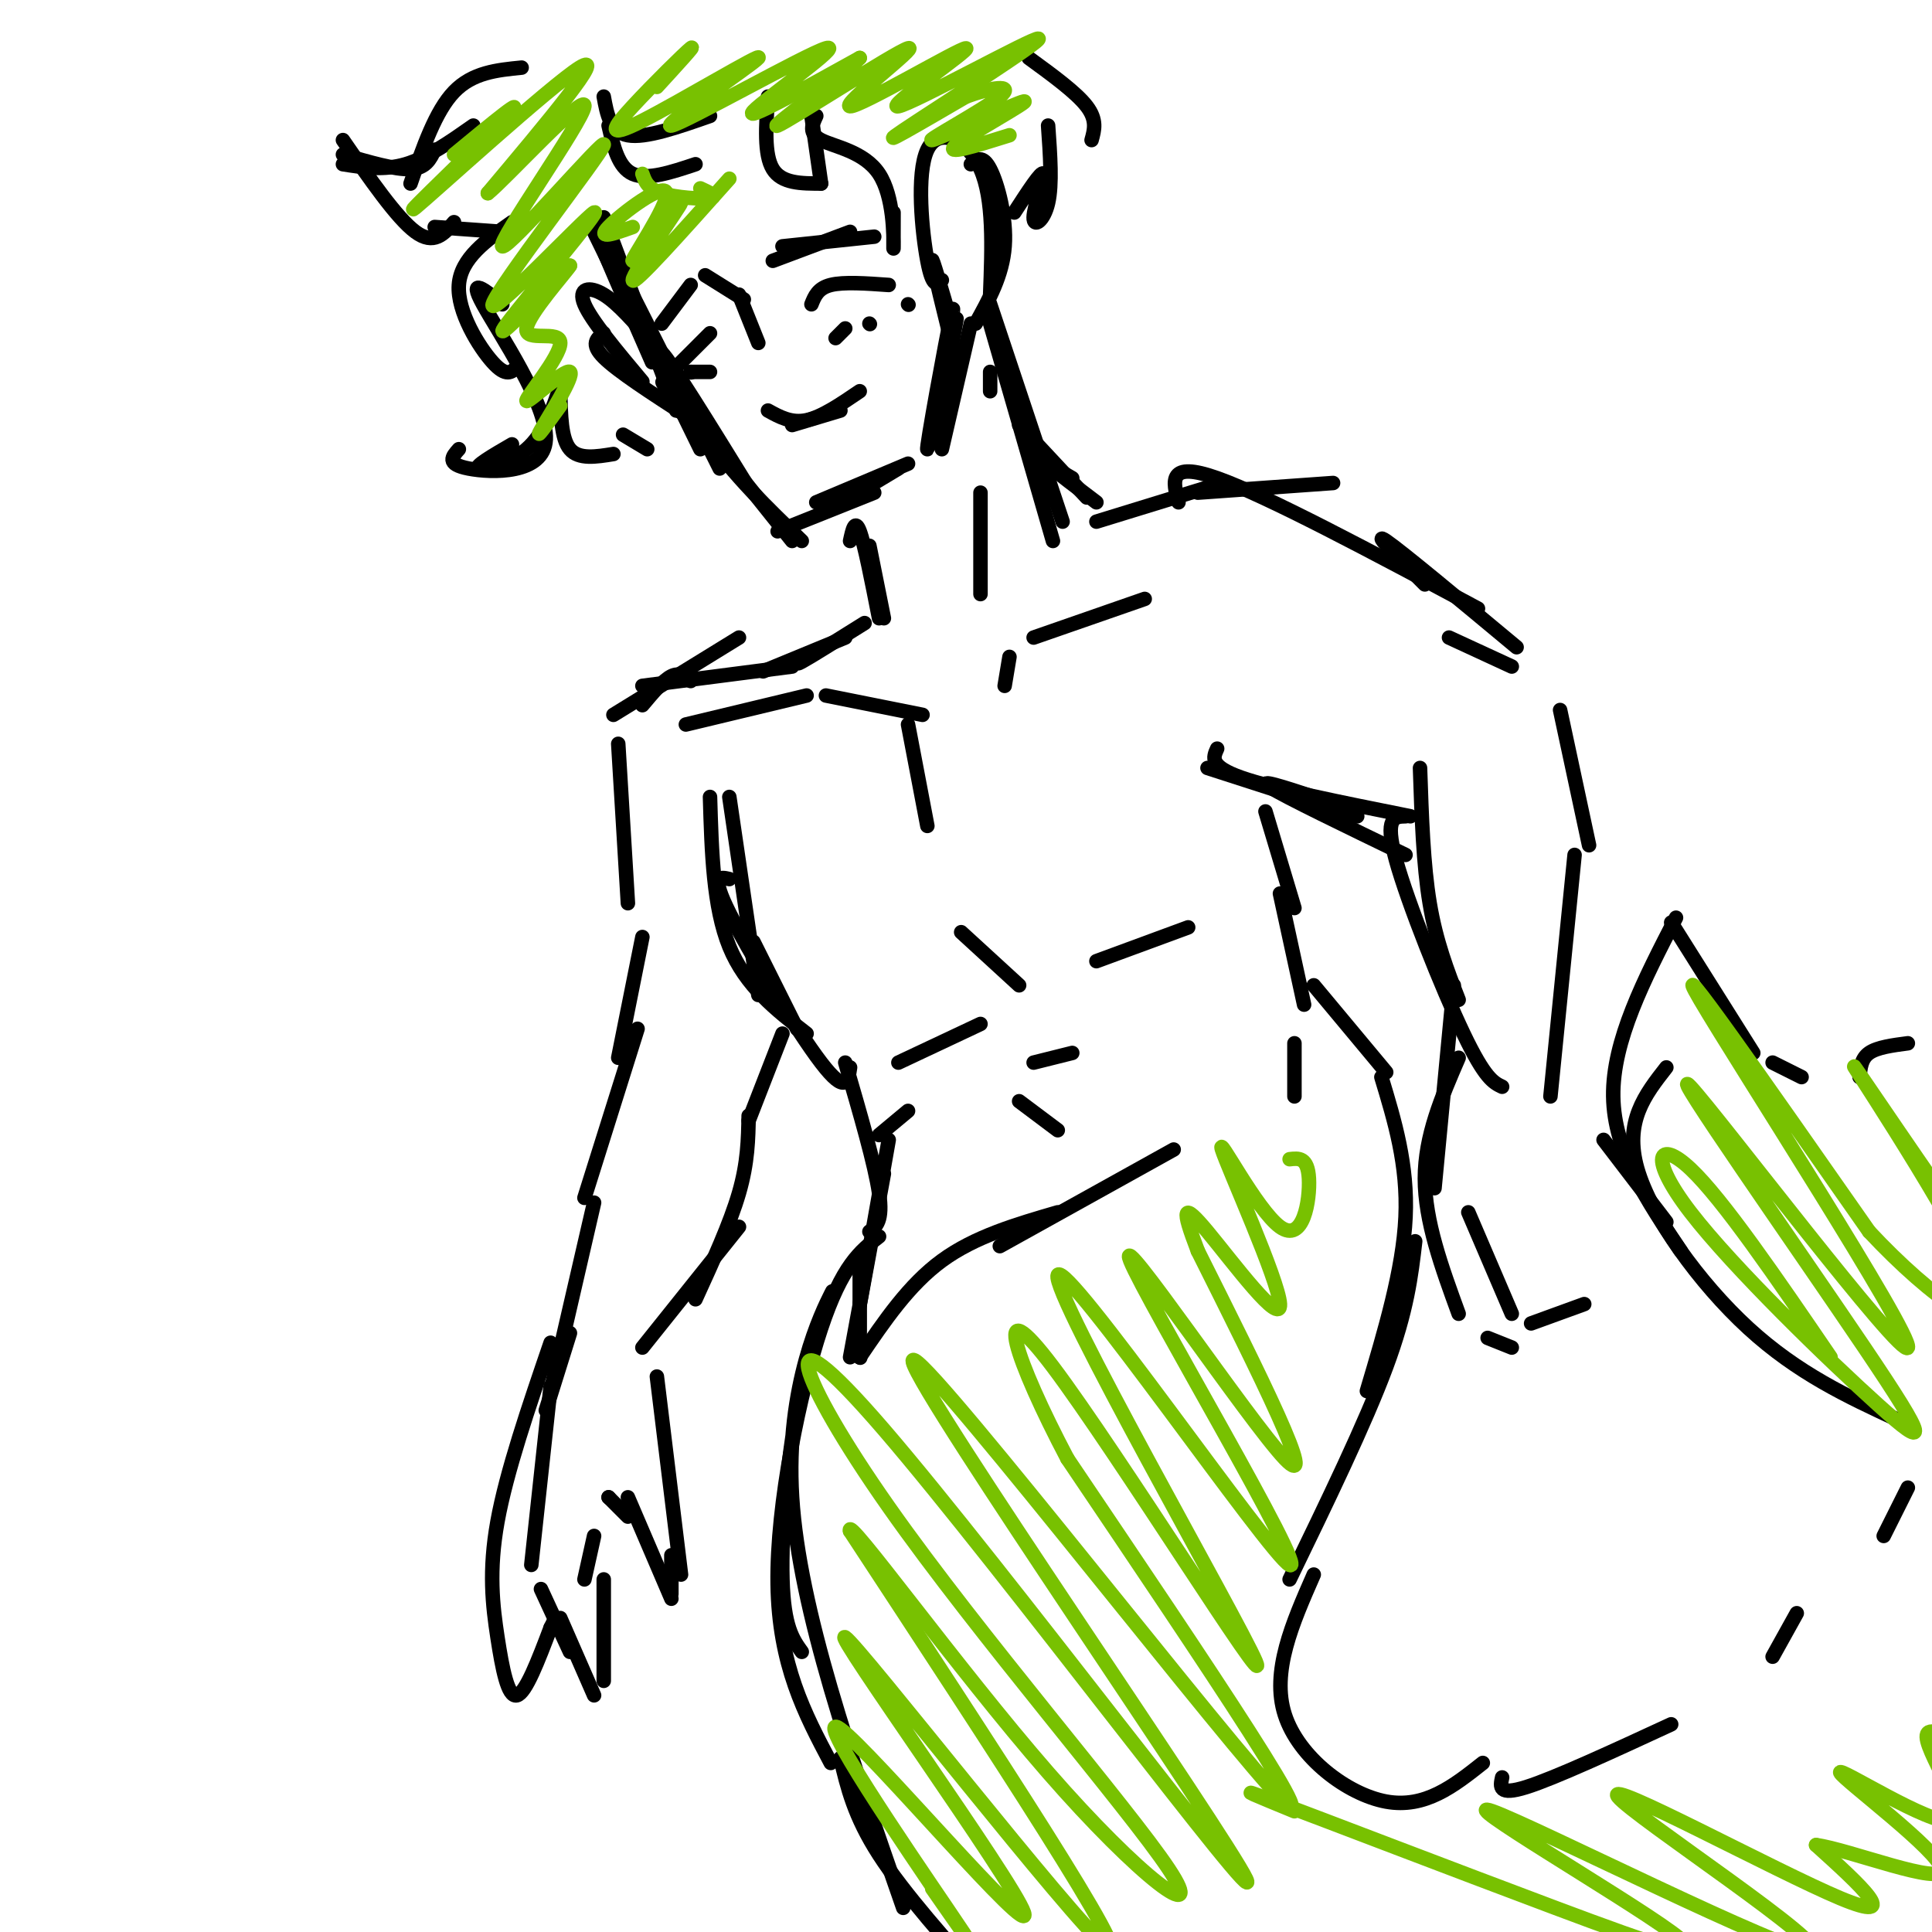 <svg viewBox='0 0 400 400' version='1.1' xmlns='http://www.w3.org/2000/svg' xmlns:xlink='http://www.w3.org/1999/xlink'><g fill='none' stroke='#000000' stroke-width='3' stroke-linecap='round' stroke-linejoin='round'><path d='M125,45c0.000,0.000 15.000,40.000 15,40'/><path d='M122,46c0.000,0.000 23.000,47.000 23,47'/><path d='M135,75c-7.167,-16.333 -14.333,-32.667 -12,-29c2.333,3.667 14.167,27.333 26,51'/><path d='M141,85c-2.917,-4.250 -5.833,-8.500 -2,-4c3.833,4.500 14.417,17.750 25,31'/><path d='M155,101c-8.156,-13.222 -16.311,-26.444 -18,-28c-1.689,-1.556 3.089,8.556 9,17c5.911,8.444 12.956,15.222 20,22'/><path d='M161,110c0.000,0.000 20.000,-8.000 20,-8'/><path d='M169,104c0.000,0.000 19.000,-8.000 19,-8'/><path d='M186,97c-2.500,1.500 -5.000,3.000 -5,3c0.000,0.000 2.500,-1.500 5,-3'/><path d='M195,93c0.000,0.000 6.000,-26.000 6,-26'/><path d='M197,83c-1.947,6.217 -3.895,12.434 -3,6c0.895,-6.434 4.632,-25.518 4,-23c-0.632,2.518 -5.632,26.640 -6,27c-0.368,0.360 3.895,-23.040 5,-28c1.105,-4.960 -0.947,8.520 -3,22'/><path d='M198,75c-2.417,-9.833 -4.833,-19.667 -5,-21c-0.167,-1.333 1.917,5.833 4,13'/><path d='M195,58c-0.952,0.875 -1.905,1.750 -3,-4c-1.095,-5.750 -2.333,-18.125 0,-23c2.333,-4.875 8.238,-2.250 11,4c2.762,6.250 2.381,16.125 2,26'/><path d='M201,34c1.222,-1.000 2.444,-2.000 4,1c1.556,3.000 3.444,10.000 3,16c-0.444,6.000 -3.222,11.000 -6,16'/><path d='M135,71c-3.511,-4.089 -7.022,-8.178 -10,-10c-2.978,-1.822 -5.422,-1.378 -4,2c1.422,3.378 6.711,9.689 12,16'/><path d='M125,69c-1.417,1.083 -2.833,2.167 0,5c2.833,2.833 9.917,7.417 17,12'/><path d='M205,81c0.000,0.000 0.000,-4.000 0,-4'/><path d='M205,67c0.000,0.000 13.000,45.000 13,45'/><path d='M207,69c-1.583,-4.750 -3.167,-9.500 -1,-3c2.167,6.500 8.083,24.250 14,42'/><path d='M211,88c0.000,0.000 14.000,15.000 14,15'/><path d='M222,99c-2.417,-1.417 -4.833,-2.833 -4,-2c0.833,0.833 4.917,3.917 9,7'/><path d='M176,112c0.500,-2.333 1.000,-4.667 2,-2c1.000,2.667 2.500,10.333 4,18'/><path d='M180,113c0.000,0.000 3.000,15.000 3,15'/><path d='M179,129c-5.583,3.500 -11.167,7.000 -13,8c-1.833,1.000 0.083,-0.500 2,-2'/><path d='M175,132c0.000,0.000 -17.000,7.000 -17,7'/><path d='M227,108c0.000,0.000 26.000,-8.000 26,-8'/><path d='M248,102c0.000,0.000 28.000,-2.000 28,-2'/><path d='M164,138c0.000,0.000 -31.000,4.000 -31,4'/><path d='M153,132c0.000,0.000 -26.000,16.000 -26,16'/><path d='M151,165c0.000,0.000 6.000,41.000 6,41'/><path d='M147,165c0.333,11.417 0.667,22.833 4,31c3.333,8.167 9.667,13.083 16,18'/><path d='M165,213c0.000,0.000 -9.000,-18.000 -9,-18'/><path d='M151,182c-1.978,-0.467 -3.956,-0.933 0,7c3.956,7.933 13.844,24.267 19,31c5.156,6.733 5.578,3.867 6,1'/><path d='M186,220c0.000,0.000 17.000,-8.000 17,-8'/><path d='M227,199c0.000,0.000 19.000,-7.000 19,-7'/><path d='M175,220c3.083,10.583 6.167,21.167 7,27c0.833,5.833 -0.583,6.917 -2,8'/><path d='M184,236c0.000,0.000 -6.000,34.000 -6,34'/><path d='M183,243c0.000,0.000 -7.000,38.000 -7,38'/><path d='M178,262c0.000,0.000 0.000,19.000 0,19'/><path d='M178,281c0.000,0.000 0.100,0.100 0.1,0.1'/><path d='M178,281c5.083,-7.500 10.167,-15.000 17,-20c6.833,-5.000 15.417,-7.500 24,-10'/><path d='M207,258c0.000,0.000 36.000,-20.000 36,-20'/><path d='M268,227c0.000,0.000 0.000,-11.000 0,-11'/><path d='M270,208c0.000,0.000 -5.000,-23.000 -5,-23'/><path d='M268,188c0.000,0.000 -6.000,-20.000 -6,-20'/><path d='M182,235c0.000,0.000 6.000,-5.000 6,-5'/><path d='M214,220c0.000,0.000 8.000,-2.000 8,-2'/><path d='M211,228c0.000,0.000 8.000,6.000 8,6'/><path d='M188,150c0.000,0.000 4.000,21.000 4,21'/><path d='M199,193c0.000,0.000 12.000,11.000 12,11'/><path d='M142,150c0.000,0.000 25.000,-6.000 25,-6'/><path d='M171,144c0.000,0.000 20.000,4.000 20,4'/><path d='M203,102c0.000,0.000 0.000,21.000 0,21'/><path d='M208,142c0.000,0.000 1.000,-6.000 1,-6'/><path d='M214,132c0.000,0.000 23.000,-8.000 23,-8'/><path d='M272,204c0.000,0.000 15.000,18.000 15,18'/><path d='M286,223c2.750,9.083 5.500,18.167 5,29c-0.500,10.833 -4.250,23.417 -8,36'/><path d='M293,257c-0.833,7.167 -1.667,14.333 -6,26c-4.333,11.667 -12.167,27.833 -20,44'/><path d='M272,326c-4.422,10.067 -8.844,20.133 -6,29c2.844,8.867 12.956,16.533 21,18c8.044,1.467 14.022,-3.267 20,-8'/><path d='M311,368c-0.417,1.917 -0.833,3.833 5,2c5.833,-1.833 17.917,-7.417 30,-13'/><path d='M367,343c0.000,0.000 5.000,-9.000 5,-9'/><path d='M390,318c0.000,0.000 5.000,-10.000 5,-10'/><path d='M182,256c-3.822,2.956 -7.644,5.911 -12,19c-4.356,13.089 -9.244,36.311 -9,53c0.244,16.689 5.622,26.844 11,37'/><path d='M166,342c-1.861,-2.585 -3.722,-5.171 -4,-15c-0.278,-9.829 1.029,-26.903 4,-40c2.971,-13.097 7.608,-22.219 6,-19c-1.608,3.219 -9.459,18.777 -8,42c1.459,23.223 12.230,54.112 23,85'/><path d='M174,364c1.417,6.000 2.833,12.000 8,20c5.167,8.000 14.083,18.000 23,28'/><path d='M393,294c-10.400,-4.822 -20.800,-9.644 -31,-19c-10.200,-9.356 -20.200,-23.244 -23,-33c-2.800,-9.756 1.600,-15.378 6,-21'/><path d='M348,259c-6.917,-10.250 -13.833,-20.500 -14,-32c-0.167,-11.500 6.417,-24.250 13,-37'/><path d='M346,191c0.000,0.000 17.000,27.000 17,27'/><path d='M367,220c0.000,0.000 6.000,3.000 6,3'/><path d='M385,223c0.167,-1.917 0.333,-3.833 2,-5c1.667,-1.167 4.833,-1.583 8,-2'/><path d='M143,141c-1.167,-0.917 -2.333,-1.833 -4,-1c-1.667,0.833 -3.833,3.417 -6,6'/><path d='M128,154c0.000,0.000 2.000,33.000 2,33'/><path d='M133,194c0.000,0.000 -5.000,25.000 -5,25'/><path d='M132,213c0.000,0.000 -11.000,35.000 -11,35'/><path d='M162,214c0.000,0.000 -7.000,18.000 -7,18'/><path d='M155,231c-0.083,4.833 -0.167,9.667 -2,16c-1.833,6.333 -5.417,14.167 -9,22'/><path d='M153,254c0.000,0.000 -20.000,25.000 -20,25'/><path d='M123,249c0.000,0.000 -9.000,39.000 -9,39'/><path d='M118,276c0.000,0.000 -5.000,16.000 -5,16'/><path d='M114,287c0.000,0.000 -4.000,37.000 -4,37'/><path d='M112,329c0.000,0.000 6.000,13.000 6,13'/><path d='M116,335c0.000,0.000 7.000,16.000 7,16'/><path d='M125,348c0.000,0.000 0.000,-21.000 0,-21'/><path d='M121,327c0.000,0.000 2.000,-9.000 2,-9'/><path d='M126,310c0.000,0.000 0.100,0.100 0.1,0.1'/><path d='M126,310c0.000,0.000 4.000,4.000 4,4'/><path d='M130,310c0.000,0.000 9.000,21.000 9,21'/><path d='M139,330c0.000,0.000 0.000,-8.000 0,-8'/><path d='M136,285c0.000,0.000 5.000,41.000 5,41'/><path d='M114,278c-4.571,13.363 -9.143,26.726 -11,37c-1.857,10.274 -1.000,17.458 0,24c1.000,6.542 2.143,12.440 4,12c1.857,-0.440 4.429,-7.220 7,-14'/><path d='M114,337c1.167,-2.333 0.583,-1.167 0,0'/><path d='M250,159c0.000,0.000 31.000,10.000 31,10'/><path d='M272,165c-6.083,-2.000 -12.167,-4.000 -9,-2c3.167,2.000 15.583,8.000 28,14'/><path d='M252,155c-0.833,1.833 -1.667,3.667 5,6c6.667,2.333 20.833,5.167 35,8'/><path d='M244,104c-1.167,-4.333 -2.333,-8.667 8,-5c10.333,3.667 32.167,15.333 54,27'/><path d='M295,121c-5.583,-5.583 -11.167,-11.167 -8,-9c3.167,2.167 15.083,12.083 27,22'/><path d='M294,159c0.333,10.000 0.667,20.000 2,28c1.333,8.000 3.667,14.000 6,20'/><path d='M291,169c-2.222,0.044 -4.444,0.089 -2,9c2.444,8.911 9.556,26.689 14,36c4.444,9.311 6.222,10.156 8,11'/><path d='M300,132c0.000,0.000 13.000,6.000 13,6'/><path d='M323,147c0.000,0.000 6.000,28.000 6,28'/><path d='M326,177c0.000,0.000 -5.000,50.000 -5,50'/><path d='M301,204c0.000,0.000 -4.000,42.000 -4,42'/><path d='M302,219c-3.500,8.083 -7.000,16.167 -7,25c0.000,8.833 3.500,18.417 7,28'/><path d='M308,277c0.000,0.000 5.000,2.000 5,2'/><path d='M304,251c0.000,0.000 9.000,21.000 9,21'/><path d='M317,274c0.000,0.000 11.000,-4.000 11,-4'/><path d='M332,236c0.000,0.000 13.000,17.000 13,17'/><path d='M108,14c-5.083,0.500 -10.167,1.000 -14,5c-3.833,4.000 -6.417,11.500 -9,19'/><path d='M98,26c-4.750,3.333 -9.500,6.667 -14,8c-4.500,1.333 -8.750,0.667 -13,0'/><path d='M90,31c-0.917,1.917 -1.833,3.833 -5,4c-3.167,0.167 -8.583,-1.417 -14,-3'/><path d='M71,29c5.583,8.083 11.167,16.167 15,19c3.833,2.833 5.917,0.417 8,-2'/><path d='M90,47c0.000,0.000 14.000,1.000 14,1'/><path d='M106,46c-5.311,3.733 -10.622,7.467 -11,13c-0.378,5.533 4.178,12.867 7,16c2.822,3.133 3.911,2.067 5,1'/><path d='M104,63c-3.625,-2.964 -7.250,-5.929 -4,0c3.250,5.929 13.375,20.750 13,28c-0.375,7.250 -11.250,6.929 -16,6c-4.750,-0.929 -3.375,-2.464 -2,-4'/><path d='M106,92c-3.911,2.267 -7.822,4.533 -7,5c0.822,0.467 6.378,-0.867 10,-4c3.622,-3.133 5.311,-8.067 7,-13'/><path d='M116,81c0.083,4.917 0.167,9.833 2,12c1.833,2.167 5.417,1.583 9,1'/><path d='M129,90c0.000,0.000 5.000,3.000 5,3'/><path d='M144,34c-5.000,1.667 -10.000,3.333 -13,2c-3.000,-1.333 -4.000,-5.667 -5,-10'/><path d='M125,20c0.667,3.667 1.333,7.333 5,8c3.667,0.667 10.333,-1.667 17,-4'/><path d='M159,20c-0.417,6.000 -0.833,12.000 1,15c1.833,3.000 5.917,3.000 10,3'/><path d='M170,38c0.000,0.000 -2.000,-14.000 -2,-14'/><path d='M169,24c-0.845,1.810 -1.690,3.619 1,5c2.690,1.381 8.917,2.333 12,7c3.083,4.667 3.024,13.048 3,15c-0.024,1.952 -0.012,-2.524 0,-7'/><path d='M213,12c4.917,3.583 9.833,7.167 12,10c2.167,2.833 1.583,4.917 1,7'/><path d='M217,26c0.435,6.107 0.869,12.214 0,16c-0.869,3.786 -3.042,5.250 -3,3c0.042,-2.250 2.298,-8.214 2,-9c-0.298,-0.786 -3.149,3.607 -6,8'/><path d='M146,57c0.000,0.000 8.000,5.000 8,5'/><path d='M153,61c0.000,0.000 4.000,10.000 4,10'/><path d='M160,54c0.000,0.000 16.000,-6.000 16,-6'/><path d='M162,51c0.000,0.000 19.000,-2.000 19,-2'/><path d='M143,59c0.000,0.000 -6.000,8.000 -6,8'/><path d='M168,63c0.667,-1.667 1.333,-3.333 4,-4c2.667,-0.667 7.333,-0.333 12,0'/><path d='M147,69c0.000,0.000 -8.000,8.000 -8,8'/><path d='M173,70c0.000,0.000 2.000,-2.000 2,-2'/><path d='M180,67c0.000,0.000 0.100,0.100 0.1,0.1'/><path d='M188,63c0.000,0.000 0.100,0.100 0.1,0.1'/><path d='M143,77c0.000,0.000 0.100,0.100 0.1,0.1'/><path d='M143,77c0.000,0.000 4.000,0.000 4,0'/><path d='M164,88c0.000,0.000 10.000,-3.000 10,-3'/><path d='M159,85c2.417,1.333 4.833,2.667 8,2c3.167,-0.667 7.083,-3.333 11,-6'/></g>
<g fill='none' stroke='#78C101' stroke-width='3' stroke-linecap='round' stroke-linejoin='round'><path d='M94,32c7.923,-6.548 15.845,-13.095 11,-8c-4.845,5.095 -22.458,21.833 -19,19c3.458,-2.833 27.988,-25.238 34,-29c6.012,-3.762 -6.494,11.119 -19,26'/><path d='M101,40c3.095,-2.330 20.332,-21.155 20,-18c-0.332,3.155 -18.233,28.289 -17,29c1.233,0.711 21.601,-23.003 21,-21c-0.601,2.003 -22.171,29.722 -23,33c-0.829,3.278 19.085,-17.887 21,-19c1.915,-1.113 -14.167,17.825 -18,23c-3.833,5.175 4.584,-3.412 13,-12'/><path d='M118,55c-0.613,1.142 -8.645,9.997 -9,13c-0.355,3.003 6.969,0.153 7,3c0.031,2.847 -7.229,11.392 -7,12c0.229,0.608 7.946,-6.721 9,-6c1.054,0.721 -4.556,9.492 -6,12c-1.444,2.508 1.278,-1.246 4,-5'/><path d='M136,18c4.122,-4.501 8.244,-9.003 7,-8c-1.244,1.003 -7.856,7.509 -12,12c-4.144,4.491 -5.822,6.966 2,3c7.822,-3.966 25.143,-14.375 24,-13c-1.143,1.375 -20.750,14.534 -18,14c2.750,-0.534 27.856,-14.759 32,-16c4.144,-1.241 -12.673,10.503 -15,13c-2.327,2.497 9.837,-4.251 22,-11'/><path d='M178,12c-2.413,2.708 -19.447,14.977 -17,14c2.447,-0.977 24.373,-15.201 27,-16c2.627,-0.799 -14.045,11.827 -12,12c2.045,0.173 22.808,-12.108 24,-12c1.192,0.108 -17.186,12.606 -14,12c3.186,-0.606 27.935,-14.317 29,-14c1.065,0.317 -21.553,14.662 -28,19c-6.447,4.338 3.276,-1.331 13,-7'/><path d='M200,20c4.824,-1.799 10.384,-2.797 7,0c-3.384,2.797 -15.711,9.389 -14,9c1.711,-0.389 17.461,-7.759 19,-8c1.539,-0.241 -11.132,6.645 -14,9c-2.868,2.355 4.066,0.177 11,-2'/><path d='M133,36c0.533,1.533 1.067,3.067 4,4c2.933,0.933 8.267,1.267 10,1c1.733,-0.267 -0.133,-1.133 -2,-2'/><path d='M151,37c-9.974,11.180 -19.947,22.361 -20,21c-0.053,-1.361 9.815,-15.262 10,-16c0.185,-0.738 -9.311,11.689 -10,12c-0.689,0.311 7.430,-11.493 7,-14c-0.430,-2.507 -9.409,4.284 -12,7c-2.591,2.716 1.204,1.358 5,0'/><path d='M193,391c5.351,7.670 10.702,15.340 3,4c-7.702,-11.340 -28.456,-41.691 -22,-37c6.456,4.691 40.122,44.422 38,38c-2.122,-6.422 -40.033,-58.998 -37,-57c3.033,1.998 47.009,58.571 54,64c6.991,5.429 -23.005,-40.285 -53,-86'/><path d='M176,317c-1.253,-4.193 22.115,28.325 41,50c18.885,21.675 33.288,32.506 25,20c-8.288,-12.506 -39.267,-48.348 -58,-75c-18.733,-26.652 -25.221,-44.114 -1,-16c24.221,28.114 79.152,101.804 75,93c-4.152,-8.804 -67.387,-100.101 -69,-107c-1.613,-6.899 58.396,70.600 74,88c15.604,17.400 -13.198,-25.300 -42,-68'/><path d='M221,302c-10.651,-20.176 -16.279,-36.617 -3,-19c13.279,17.617 45.465,69.290 42,61c-3.465,-8.290 -42.580,-76.545 -41,-80c1.580,-3.455 43.857,57.888 48,60c4.143,2.112 -29.846,-55.008 -33,-63c-3.154,-7.992 24.527,33.145 32,41c7.473,7.855 -5.264,-17.573 -18,-43'/><path d='M248,259c-3.482,-9.069 -3.185,-10.241 2,-4c5.185,6.241 15.260,19.896 15,15c-0.260,-4.896 -10.853,-28.343 -12,-32c-1.147,-3.657 7.153,12.477 12,16c4.847,3.523 6.242,-5.565 6,-10c-0.242,-4.435 -2.121,-4.218 -4,-4'/><path d='M268,375c-7.056,-2.896 -14.111,-5.793 -4,-2c10.111,3.793 37.389,14.275 58,22c20.611,7.725 34.554,12.694 24,5c-10.554,-7.694 -45.607,-28.051 -37,-25c8.607,3.051 60.874,29.508 66,29c5.126,-0.508 -36.889,-27.983 -40,-32c-3.111,-4.017 32.683,15.424 46,21c13.317,5.576 4.159,-2.712 -5,-11'/><path d='M376,382c6.808,0.897 26.327,8.638 26,5c-0.327,-3.638 -20.500,-18.656 -21,-20c-0.500,-1.344 18.673,10.984 23,10c4.327,-0.984 -6.192,-15.281 -5,-18c1.192,-2.719 14.096,6.141 27,15'/><path d='M379,281c-11.161,-16.353 -22.323,-32.706 -29,-39c-6.677,-6.294 -8.871,-2.530 0,9c8.871,11.530 28.805,30.826 39,40c10.195,9.174 10.649,8.226 -3,-12c-13.649,-20.226 -41.401,-59.731 -36,-54c5.401,5.731 43.954,56.697 45,54c1.046,-2.697 -35.415,-59.056 -43,-72c-7.585,-12.944 13.708,17.528 35,48'/><path d='M387,255c12.869,13.786 27.542,24.252 24,13c-3.542,-11.252 -25.300,-44.222 -27,-47c-1.700,-2.778 16.657,24.635 25,36c8.343,11.365 6.671,6.683 5,2'/></g>
</svg>
